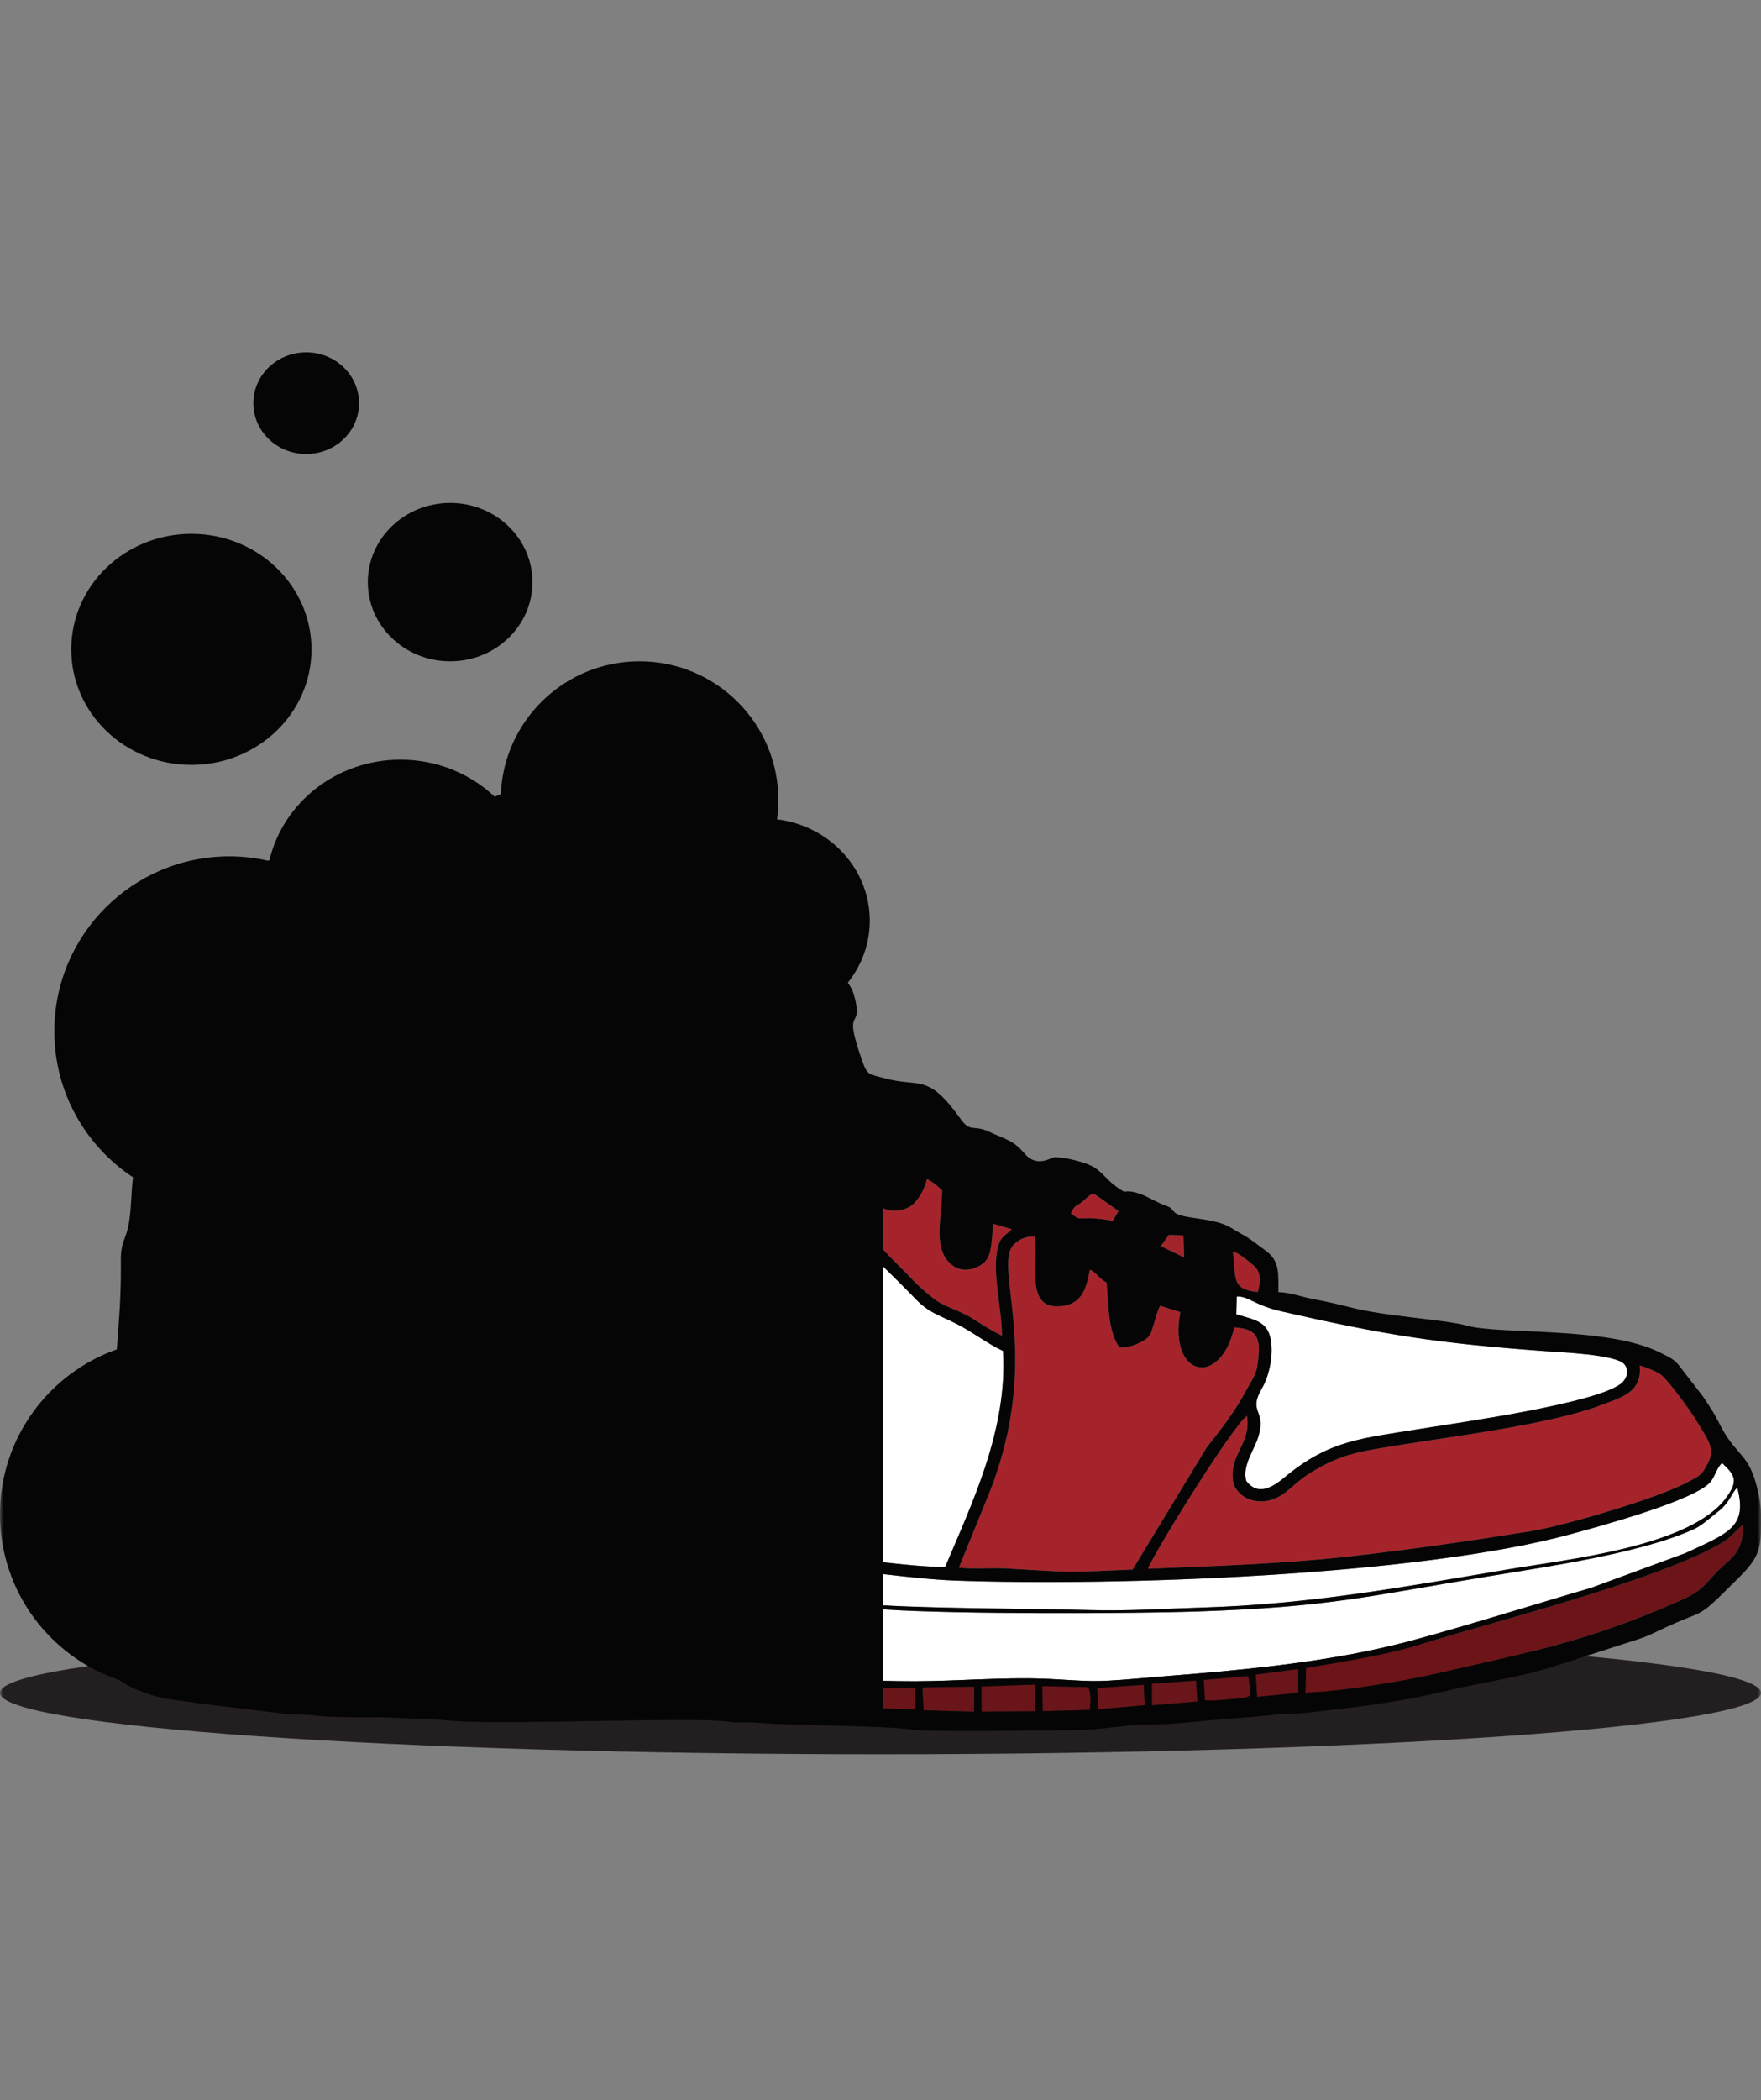 <svg width="255" height="304" viewBox="0 0 255 304" fill="none" xmlns="http://www.w3.org/2000/svg">
<rect x="0" y="0" width="255" height="304" fill="#808080" stroke="none"/>
<g id="logo-big">
<mask id="mask0_159_1761" style="mask-type:alpha" maskUnits="userSpaceOnUse" x="0" y="0" width="255" height="304">
<rect id="Rectangle 19" width="255" height="304" fill="#D9D9D9"/>
</mask>
<g mask="url(#mask0_159_1761)">
<g id="Group">
<path id="Vector" fill-rule="evenodd" clip-rule="evenodd" d="M255 245.033C255 249.938 197.917 253.914 127.499 253.914C57.084 253.914 0 249.938 0 245.033C0 240.126 57.084 236.15 127.499 236.15C197.917 236.15 255 240.126 255 245.033Z" fill="#231F20"/>
</g>
<path id="Vector_2" fill-rule="evenodd" clip-rule="evenodd" d="M33.57 244.271C36.248 245.06 42.987 245.43 45.993 245.49L45.956 241.496L33.553 241.019C33.517 242.223 33.311 243.118 33.57 244.271Z" fill="#6A1519"/>
<path id="Vector_3" fill-rule="evenodd" clip-rule="evenodd" d="M63.908 246.029L71.155 246.235L71.141 242.179L63.756 242.072L63.908 246.029Z" fill="#6A1519"/>
<path id="Vector_4" fill-rule="evenodd" clip-rule="evenodd" d="M142.125 247.744L149.858 247.698L149.882 243.825L142.125 244.103V247.744Z" fill="#6A1519"/>
<path id="Vector_5" fill-rule="evenodd" clip-rule="evenodd" d="M55.419 245.78L62.758 245.939L62.698 242.011L55.344 241.982L55.419 245.78Z" fill="#6A1519"/>
<path id="Vector_6" fill-rule="evenodd" clip-rule="evenodd" d="M47.169 245.522L54.301 245.734L54.318 241.836L47 241.617L47.169 245.522Z" fill="#6A1519"/>
<path id="Vector_7" fill-rule="evenodd" clip-rule="evenodd" d="M106.562 246.287C107.602 246.651 113.78 246.88 114.864 246.637L114.789 243.52L106.342 243.247L106.562 246.287Z" fill="#6A1519"/>
<path id="Vector_8" fill-rule="evenodd" clip-rule="evenodd" d="M141.054 247.759L141.067 244.126L133.57 244.24L133.728 247.554L141.054 247.759Z" fill="#6A1519"/>
<path id="Vector_9" fill-rule="evenodd" clip-rule="evenodd" d="M89.47 246.212L96.635 246.196L96.59 243.079C95.482 242.74 90.632 242.656 89.312 242.783L89.47 246.212Z" fill="#6A1519"/>
<path id="Vector_10" fill-rule="evenodd" clip-rule="evenodd" d="M97.734 243.104C97.43 246.09 97.309 246.263 99.957 246.242C101.642 246.226 103.889 246.486 105.459 246.282L105.263 243.179L97.734 243.104Z" fill="#6A1519"/>
<path id="Vector_11" fill-rule="evenodd" clip-rule="evenodd" d="M124.686 247.212L132.565 247.417L132.525 244.37L124.654 244.21L124.686 247.212Z" fill="#6A1519"/>
<path id="Vector_12" fill-rule="evenodd" clip-rule="evenodd" d="M157.842 247.495C157.896 246.448 158.018 245.105 157.584 244.204L150.92 244.043L151.004 247.677L157.842 247.495Z" fill="#6A1519"/>
<path id="Vector_13" fill-rule="evenodd" clip-rule="evenodd" d="M165.766 246.82L165.622 243.861L158.867 244.325L159.027 247.402L165.766 246.82Z" fill="#6A1519"/>
<path id="Vector_14" fill-rule="evenodd" clip-rule="evenodd" d="M174.472 246.106C175.861 246.227 178.048 245.947 179.511 245.835C181.821 245.651 180.939 245.006 180.788 242.587L174.32 243.157L174.472 246.106Z" fill="#6A1519"/>
<path id="Vector_15" fill-rule="evenodd" clip-rule="evenodd" d="M182.036 245.613L187.987 245.029V241.58L181.832 242.382L182.036 245.613Z" fill="#6A1519"/>
<path id="Vector_16" fill-rule="evenodd" clip-rule="evenodd" d="M173.392 246.287L173.193 243.255L166.797 243.703L166.81 246.834L173.392 246.287Z" fill="#6A1519"/>
<path id="Vector_17" fill-rule="evenodd" clip-rule="evenodd" d="M27.715 243.467C28.823 244.05 30.963 244.217 32.396 244.142L32.45 240.919C30.984 240.887 29.209 240.504 27.82 240.897L27.715 243.467Z" fill="#6A1519"/>
<path id="Vector_18" fill-rule="evenodd" clip-rule="evenodd" d="M22.838 242.77C23.893 243.072 25.464 243.688 26.702 243.314L26.792 240.541L22.891 239.925L22.838 242.77Z" fill="#6A1519"/>
<path id="Vector_19" fill-rule="evenodd" clip-rule="evenodd" d="M118.64 151.186C119.278 150.905 119.801 150.601 120.249 150.025C121.09 148.955 120.545 149.281 120.75 147.826C121.046 145.711 121.72 145.619 120.339 143.671L116.036 136.945C113.759 137.399 112.811 138.045 110.146 137.802C109.038 136.612 107.05 130.773 105.957 128.824C106.109 130.492 107.164 133.775 107.604 135.792C108.219 138.628 107.741 138.643 108.773 139.197C110.503 140.122 117.168 141.496 118.062 143.278C119.611 146.394 118.859 147.856 118.64 151.186Z" fill="white"/>
<path id="Vector_20" fill-rule="evenodd" clip-rule="evenodd" d="M89.676 115.395C93.524 115.509 94.525 115.509 97.646 117.133C98.943 117.806 99.596 118.352 100.386 119.208L102.981 121.788C102.457 120.103 98.093 113.697 95.687 112.446C94.192 112.931 90.322 114.743 89.676 115.395Z" fill="white"/>
<path id="Vector_21" fill-rule="evenodd" clip-rule="evenodd" d="M108.176 152.414C110.013 151.693 112.168 150.26 112.936 149.04C112.101 148.44 109.975 147.538 108.89 147.469L108.176 152.414Z" fill="white"/>
<path id="Vector_22" fill-rule="evenodd" clip-rule="evenodd" d="M189.025 245.013C194.633 244.786 203.111 243.383 208.455 242.147C221.894 239.046 229.514 237.621 242.114 232.191C246.105 230.47 246.007 230.333 248.511 227.626C250.288 225.7 252.527 224.987 252.382 220.697C251.205 221.659 250.856 222.372 249.46 223.236C240.93 228.498 216.081 234.815 206.442 237.796C200.666 239.577 195.454 240.328 189.13 241.434L189.025 245.013Z" fill="#6C1418"/>
<path id="Vector_23" fill-rule="evenodd" clip-rule="evenodd" d="M72.219 246.226L79.649 246.188L79.594 242.406L72.188 242.216L72.219 246.226Z" fill="#6C1418"/>
<path id="Vector_24" fill-rule="evenodd" clip-rule="evenodd" d="M80.712 246.22L88.249 246.159L88.197 242.657L80.689 242.535L80.712 246.22Z" fill="#6C1418"/>
<path id="Vector_25" fill-rule="evenodd" clip-rule="evenodd" d="M116.059 246.841L123.634 247.122L123.527 244.043L115.869 243.603L116.059 246.841Z" fill="#6C1418"/>
<path id="Vector_26" fill-rule="evenodd" clip-rule="evenodd" d="M26.877 134.867C25.541 137.461 25.776 139.295 25.64 141.813C25.496 144.641 24.507 147.25 24.471 149.843C26.611 149.419 30.565 147.781 32.743 146.848C35.287 145.756 37.92 144.641 40.439 143.588C47.634 140.562 56.187 136.634 63.398 134.155C66.182 133.192 74.311 128.785 78.303 127.088L85.922 123.78C85.596 123.433 84.541 121.773 84.169 121.173L71.168 125.647C67.109 127.276 61.811 128.604 57.599 130C52.354 131.728 48.12 132.191 42.784 132.843C37.441 133.503 32.211 134.427 26.877 134.867Z" fill="#151511"/>
<path id="Vector_27" fill-rule="evenodd" clip-rule="evenodd" d="M65.18 176.694C68.966 175.913 82.468 169.741 86.385 167.292C87.524 166.586 88.312 166.047 89.481 165.297C93.511 162.727 92.662 165.336 92.031 153.673C90.93 153.9 75.137 163.773 72.929 165.373C69.135 168.125 66.743 171.91 65.18 176.694Z" fill="#151511"/>
<path id="Vector_28" fill-rule="evenodd" clip-rule="evenodd" d="M62.752 177.102C64.179 175.2 64.156 171.856 69.21 165.925C70.668 164.22 77.225 160.209 79.822 158.602C83.503 156.327 87.274 154.128 90.909 152.027C92.807 150.935 94.637 149.896 96.489 148.774C98.392 147.614 100.175 146.394 102.278 145.46C101.209 144.785 98.698 144.52 97.717 143.8C96.685 143.049 96.01 140.714 96.563 139.228C97.945 135.52 102.923 137.802 106.247 138.394C105.83 134.633 103.827 127.566 101.946 124.062C99.038 118.618 93.763 121.939 89.801 124.167C87.426 125.503 83.843 126.793 81.225 127.907C75.434 130.355 70.145 133.472 64.46 135.769C58.487 138.188 52.711 140.335 46.852 142.784C43.929 144.012 41.16 145.226 38.253 146.499C35.498 147.706 32.425 149.199 29.534 150.093C23.483 151.974 24.669 150.23 24.069 156.918C23.908 158.654 22.937 167.268 23.332 168.163C24.54 170.946 37.214 173.576 41.356 174.693C45.654 175.852 58.935 179.612 62.752 177.102ZM96.906 129.636C95.509 130.06 94.583 130.159 93.732 129.051C93.079 128.202 92.776 127.041 93.823 126.298C95.791 124.896 98.066 127.141 96.906 129.636ZM67.677 149.972C67.624 148.622 67.427 149.433 68.194 148.873L68.686 148.554C68.878 148.44 69.022 148.357 69.203 148.252C69.923 147.818 70.743 147.333 71.397 146.962C72.93 146.105 74.691 144.8 76.276 144.346C76.353 145.688 75.336 147.493 73.583 147.947C74.311 148.66 74.311 148.971 73.689 149.759C73.127 150.473 72.822 150.7 71.936 150.859L72.27 151.572C72.398 152.049 72.429 151.617 72.346 152.209C72.195 153.202 70.394 153.998 69.681 154.324C68.285 154.969 69.294 154.643 68.066 155.962C67.436 156.63 66.98 156.789 66.084 157.024C66.145 157.062 66.235 157.077 66.282 157.086L66.653 157.191C66.699 157.199 66.789 157.221 66.835 157.228C67.192 157.32 67.048 157.199 67.29 157.335C66.699 159.298 66.631 158.381 65.514 159.488C64.574 160.451 65.72 158.836 65.523 160.429C65.355 161.778 63.624 162.263 62.797 162.93C62.078 162.544 62.797 163.022 62.19 162.241C62.168 162.202 62.092 162.165 62.068 162.074C62.055 161.975 62.001 161.944 61.948 161.899C61.477 162.255 60.953 162.558 60.415 162.787L58.828 163.241C58.768 163.256 58.646 163.378 58.609 163.318C58.563 163.25 58.456 163.355 58.389 163.393C59.679 163.182 60.332 162.71 61.447 163.25C60.922 164.455 59.094 165.008 57.666 164.767C56.703 163.272 58.055 165.115 57.606 164.023L56.21 164.569C57.022 165.016 57.007 164.667 57.562 165.471C56.566 165.812 54.935 167.01 53.827 166.388C52.886 165.858 54.623 165.365 52.324 166.442C51.405 166.867 51.331 166.896 50.352 166.411C50.709 165.432 50.737 165.63 51.709 165.425C51.338 165.047 51.633 165.092 50.951 164.925C49.85 164.652 50.867 164.767 50.396 165.381C50.374 165.411 50.328 165.486 50.297 165.517C49.494 166.457 48.097 166.714 46.746 166.344C46.943 165.698 47.003 165.676 47.74 165.342L47.262 165.1C47.224 165.145 47.172 165.221 47.132 165.266L46.541 165.765C45.502 166.434 44.273 166.805 43.195 166.244L42.67 165.866C41.387 166.631 39.954 167.207 38.708 166.108C39.239 165.184 44.675 162.438 46.313 161.346C46.267 161.293 46.192 161.232 46.154 161.194C46.116 161.156 46.033 161.088 45.987 161.043C45.069 160.209 44.036 159.351 43.877 158.01C45.859 157.32 47.132 157.01 47.839 155.568C48.43 154.362 49.326 152.111 49.698 151.048C51.665 151.724 52.697 153.141 52.757 153.036C52.787 152.982 52.878 153.141 52.945 153.187C52.384 151.412 50.958 151.868 50.177 150.313C53.538 144.831 60.969 147.529 62.752 147.235C64.368 146.969 64.255 145.634 66.235 145.156C66.987 146.068 67.207 147.296 67.503 148.508C66.835 149.403 66.616 149.275 66.007 150.101C66.516 149.835 66.525 149.706 67.064 149.706L67.579 149.896C67.587 149.859 67.641 149.957 67.677 149.972Z" fill="#A5242B"/>
<path id="Vector_29" fill-rule="evenodd" clip-rule="evenodd" d="M70.139 221.508L63.665 206.168C60.765 200.011 58.976 198.243 51.856 196.029C40.721 192.563 34.172 189.811 24.039 185.588C22.81 185.072 21.376 184.011 20.298 183.806C20.055 192.724 18.743 202.649 18.545 210.574C18.492 212.849 19.432 213.038 19.652 215.137C19.933 217.838 19.774 217.162 22.591 217.792C28.116 219.044 43.082 219.945 48.827 220.174C52.38 220.317 55.992 220.226 59.445 220.856C61.432 221.22 68.248 221.803 70.139 221.508Z" fill="#A5242B"/>
<path id="Vector_30" fill-rule="evenodd" clip-rule="evenodd" d="M138.855 226.899C141.027 227.172 143.516 226.899 145.747 227.027C155.963 227.604 153.603 227.634 164.021 227.179L174.717 209.541C176.811 206.888 178.807 204.342 180.513 201.163C181.699 198.979 182.078 198.912 182.266 195.855C182.444 193.057 181.38 192.307 178.723 192.132C176.742 200.86 169.183 199.411 170.913 189.918L167.991 188.993C167.49 189.827 166.922 192.602 166.489 193.27C165.911 194.171 163.444 195.203 162.094 195.038C160.432 192.632 160.546 189.137 160.243 185.65C159.06 184.981 158.915 184.344 157.816 183.753C157.382 186.27 156.736 188.454 154.308 188.947C148.024 190.236 150.543 182.486 149.801 178.984C148.387 178.96 147.795 179.324 146.991 179.969C143.393 182.85 151.271 195.849 143.257 216.093L138.855 226.899Z" fill="#A5242B"/>
<path id="Vector_31" fill-rule="evenodd" clip-rule="evenodd" d="M180.561 204.932C178.466 206.41 166.962 224.966 166.238 227.066C175.618 226.688 185.819 226.353 195.064 225.322C204.064 224.32 212.853 223.047 221.695 221.628C226.499 220.856 240.38 216.785 244.639 214.395C245.625 213.842 246.195 213.675 246.758 212.766C248.503 209.937 248.037 209.482 245.376 205.197C244.632 204.007 241.518 199.684 240.428 198.912C239.819 198.487 238.195 197.842 237.437 197.638C237.832 201.573 234.734 202.286 231.766 203.409C224.428 206.176 210.729 207.851 202.457 209.195C196.817 210.111 194.016 210.438 189.341 213.456C188.151 214.222 187.18 215.207 186.063 216.063C182.648 218.665 178.875 216.769 178.541 214.327C178.017 210.468 181.236 208.885 180.561 204.932Z" fill="#A5242B"/>
<path id="Vector_32" fill-rule="evenodd" clip-rule="evenodd" d="M145.09 193.323C145.134 189.615 143.625 184.307 144.466 180.667C144.862 178.953 145.559 178.892 146.508 177.929L143.814 177.125C143.632 179.075 143.662 181.576 142.659 182.6C141.658 183.624 139.586 184.315 138.045 183.237C134.889 181.031 136.415 176.216 136.43 172.311C135.602 171.514 135.284 171.219 134.219 170.658C133.901 172.167 132.961 173.713 132.072 174.427C130.896 175.382 128.557 175.594 127.444 174.563C125.302 172.591 126.563 167.73 126.957 164.554C125.727 163.44 122.411 161.778 120.589 161.202C118.699 162.778 117.833 167.245 114.716 167.534C108.121 168.156 113.404 161.65 111.263 160.217C110.267 159.556 108.029 162.377 104.554 164.052C102.23 165.175 97.245 163.499 98.519 160.451C98.96 159.412 102.989 156.084 104.28 155.219C105.874 154.15 106.101 154.096 106.419 151.724C106.625 150.161 107.013 148.418 107.065 146.901C104.347 145.248 98.914 149.471 95.431 151.458C94.033 152.248 93.928 151.883 93.928 153.558C93.92 156.675 94.277 163.643 94.923 166.677C95.249 168.2 97.025 169.907 97.958 170.589C99.846 171.962 107.506 172.06 110.42 172.279C120.833 173.077 123.991 176.785 128.771 181.796C130.031 183.124 130.903 183.889 132.209 185.315C132.824 185.982 135.011 187.93 135.989 188.493C137.492 189.356 139.222 189.849 140.686 190.759C142.037 191.601 143.714 192.692 145.09 193.323Z" fill="#A5242B"/>
<path id="Vector_33" fill-rule="evenodd" clip-rule="evenodd" d="M155.076 175.632C156.866 177.05 155.85 175.768 161.133 176.7L161.974 175.29C160.898 174.556 159.387 173.403 158.279 172.712C157.428 173.228 157.588 173.213 156.747 173.925C155.904 174.63 155.584 174.396 155.076 175.632Z" fill="#A5242B"/>
<path id="Vector_34" fill-rule="evenodd" clip-rule="evenodd" d="M182.131 187.014C182.548 185.512 182.647 184.11 181.5 183.139C180.764 182.525 179.329 181.304 178.512 181.152C179.035 185.065 178.229 186.611 182.131 187.014Z" fill="#A5242B"/>
<path id="Vector_35" fill-rule="evenodd" clip-rule="evenodd" d="M21.781 175.261C23.283 176.61 30.038 179.333 32.498 180.082C36.534 181.311 40.276 182.502 44.55 183.549C52.868 185.58 61.269 187.453 69.617 189.523C75.591 191.003 90.337 193.99 94.784 195.423C97.069 196.159 99.035 196.166 101.609 196.341C104.939 196.575 105.812 196.203 107.209 194.255C109.522 191.025 107.929 181.311 107.998 180.857C108.331 178.536 111.823 181.707 112.75 182.289C115.352 183.912 119.374 186.99 121.143 189.418C122.958 191.905 125.377 197.494 124.81 201.163C124.748 201.565 122.866 206.305 122.585 206.669C115.597 215.714 93.798 207.73 85.715 205.591C81.654 204.513 63.789 199.403 61.444 199.094C62.072 200.299 63.372 201.482 64.768 204.279C66.62 208.012 71.128 220.135 72.395 221.713C77.715 222.183 83.627 222.258 89.002 222.456C97.45 222.774 112.058 224.488 121.06 225.352C125.864 225.816 132.208 226.801 136.862 226.815C140.649 217.808 145.952 206.949 145.241 195.538C143.069 194.543 140.983 192.89 138.668 191.7C135.691 190.176 134.524 190.076 132.392 187.818C131.1 186.445 123.473 178.862 121.855 177.739C113.22 171.743 101.098 175.298 96.615 171.923C92.819 169.073 93.517 166.904 92.743 165.683C90.474 166.601 87.924 168.709 85.305 169.96C77.366 173.774 68.342 179.067 59.554 179.567C52.876 179.938 45.513 177.611 39.441 176.086C33.832 174.676 31.063 174.16 25.826 172.03C23.488 171.082 23.731 170.916 22.129 169.96L21.781 175.261Z" fill="white"/>
<path id="Vector_36" fill-rule="evenodd" clip-rule="evenodd" d="M132.638 243.346C138.75 243.323 145.094 242.762 151.112 242.982C153.927 243.079 157.479 243.437 160.22 243.284C163.049 243.134 165.926 242.844 168.757 242.617C179.701 241.76 191.162 240.675 201.512 238.197C208.375 236.558 222.666 232.071 230.367 229.84L244.076 224.797C250.33 221.88 253.076 221.029 251.566 215.319C250.717 216.093 250.549 217.428 248.774 218.801C247.773 219.574 246.497 220.764 245.374 221.288C237.845 224.775 224.274 226.724 216.071 228.074C197.885 231.061 192.755 232.594 173.334 233.254C163.718 233.587 134.924 233.677 126.195 232.806C116.132 231.805 90.691 228.682 82.298 228.657C68.909 228.62 61.017 227.044 48.554 226.21C43.287 225.852 37.989 225.533 32.767 225.011C27.509 224.487 23.183 223.524 18.182 222.865L18.385 236.498C21.764 238.72 24.518 239.614 29.55 239.849L71.977 241.26C84.78 241.616 101.93 241.783 114.431 242.549C121.747 242.996 125.33 243.346 132.638 243.346Z" fill="white"/>
<path id="Vector_37" fill-rule="evenodd" clip-rule="evenodd" d="M18.216 222.168C23.294 224.085 42.04 225.2 48.301 225.633C58.699 226.362 68.596 228.045 79.076 228.104C91.388 228.18 111.833 230.752 125.268 232.154C131.832 232.837 149.865 232.822 157.803 233.049C163.167 233.208 168.746 232.844 174.133 232.678C189.936 232.2 203.506 229.652 218.775 227.089C227.08 225.693 244.832 223.827 249.963 216.775C251.814 214.237 251.155 213.486 249.37 211.763C248.672 212.332 248.405 213.486 247.8 214.35C245.841 217.148 230.487 221.227 227.414 222.069C205.352 228.082 161.537 229.628 138.244 228.772C133.561 228.598 128.104 227.816 123.323 227.353C118.428 226.885 113.548 226.4 108.638 225.929C98.52 224.951 88.83 224.215 78.561 223.797C73.256 223.585 68.034 223.336 62.744 223.076C60.192 222.948 58.13 222.311 55.518 222.214C48.437 221.949 39.482 221.827 32.773 220.985C30.352 220.69 28.014 220.409 25.586 220.121C23.11 219.817 21.078 219.089 18.793 218.808C18.406 220.212 18.072 220.34 18.216 222.168Z" fill="white"/>
<path id="Vector_38" fill-rule="evenodd" clip-rule="evenodd" d="M179.018 190.229C181.545 191.01 183.471 191.207 183.98 193.762C184.474 196.264 183.707 199.29 182.73 200.959C180.641 204.521 183.419 203.976 182.22 207.926C181.627 209.882 179.822 212.195 180.467 214.356C182.41 216.95 184.99 214.669 186.288 213.605C192.686 208.38 197.3 208.192 205.997 206.766C211.396 205.888 231.104 203.157 234.756 200.244C235.492 199.66 236.022 198.426 235.204 197.454C234.01 196.044 225.875 195.726 223.932 195.583C208.162 194.436 200.624 193.253 185.56 189.811C181.567 188.893 180.81 187.596 179.085 187.657L179.018 190.229Z" fill="white"/>
<path id="Vector_39" fill-rule="evenodd" clip-rule="evenodd" d="M110.264 182.903C110.264 184.124 110.629 185.026 110.57 186.233C110.432 189.122 110.014 193.958 108.299 195.878C106.856 197.493 105.946 198.198 102.918 198.22C101.294 198.235 97.006 197.993 95.563 197.592L67.262 190.812C65.243 190 66.231 190.744 63.937 190.161L44.949 185.618C36.615 183.775 33.869 182.364 26.985 179.983C24.837 179.242 23.281 178.165 21.437 177.421C20.298 181.288 20.76 182.259 24.344 183.662C26.97 184.685 29.337 185.906 31.987 186.982C34.233 187.893 56.834 195.991 59.984 196.712L68.644 199.041C72.058 200.161 70.305 199.471 73.068 200.192C80.999 202.248 91.283 204.917 98.728 207.22C104.466 208.996 117.142 210.474 120.845 206.016C121.626 205.076 121.724 203.445 122.37 202.201C123.842 199.343 122.5 196 121.209 193.61C120.578 192.443 120.016 190.91 119.372 190.115C118.742 189.334 117.353 187.992 116.564 187.301L110.264 182.903Z" fill="#1C1C1C"/>
<path id="Vector_40" fill-rule="evenodd" clip-rule="evenodd" d="M67.677 149.971C67.639 149.957 67.586 149.858 67.579 149.896L67.063 149.705C66.524 149.705 66.515 149.835 66.006 150.101C66.614 149.274 66.835 149.403 67.501 148.508C67.206 147.296 66.986 146.067 66.234 145.156C64.254 145.634 64.368 146.969 62.752 147.235C60.968 147.529 53.537 144.831 50.176 150.313C50.957 151.868 52.383 151.412 52.944 153.187C52.877 153.141 52.785 152.982 52.755 153.035C52.696 153.141 51.664 151.724 49.697 151.049C49.325 152.111 48.429 154.362 47.838 155.568C47.132 157.01 45.858 157.32 43.877 158.01C44.036 159.351 45.068 160.209 45.986 161.043C46.032 161.088 46.115 161.156 46.153 161.194C46.191 161.232 46.267 161.292 46.312 161.346C44.674 162.437 39.238 165.183 38.707 166.108C39.952 167.207 41.386 166.631 42.669 165.865L43.194 166.244C44.272 166.805 45.502 166.434 46.54 165.765L47.132 165.266C47.171 165.22 47.223 165.145 47.261 165.1L47.738 165.342C47.002 165.675 46.942 165.698 46.745 166.343C48.096 166.713 49.493 166.456 50.296 165.517C50.327 165.486 50.373 165.41 50.395 165.381C50.865 164.766 49.849 164.652 50.949 164.925C51.633 165.092 51.337 165.047 51.709 165.425C50.736 165.63 50.708 165.433 50.351 166.411C51.33 166.896 51.404 166.866 52.324 166.442C54.622 165.364 52.885 165.858 53.826 166.388C54.934 167.01 56.566 165.812 57.561 165.471C57.006 164.667 57.021 165.016 56.209 164.569L57.605 164.022C58.054 165.115 56.702 163.272 57.666 164.766C59.093 165.008 60.922 164.455 61.446 163.249C60.331 162.71 59.678 163.181 58.388 163.392C58.455 163.355 58.562 163.249 58.608 163.318C58.645 163.378 58.767 163.256 58.827 163.241L60.414 162.787C60.952 162.558 61.476 162.256 61.947 161.899C62 161.944 62.054 161.975 62.067 162.073C62.091 162.165 62.167 162.202 62.189 162.241C62.796 163.021 62.077 162.543 62.796 162.93C63.623 162.263 65.354 161.778 65.522 160.429C65.719 158.835 64.573 160.451 65.513 159.488C66.63 158.381 66.698 159.298 67.289 157.335C67.047 157.198 67.191 157.32 66.835 157.228C66.788 157.221 66.698 157.198 66.652 157.191L66.28 157.085C66.234 157.077 66.144 157.062 66.083 157.023C66.979 156.789 67.435 156.63 68.064 155.962C69.293 154.643 68.284 154.969 69.68 154.323C70.393 153.997 72.193 153.202 72.345 152.209C72.428 151.617 72.397 152.049 72.269 151.572L71.935 150.859C72.822 150.7 73.126 150.473 73.688 149.759C74.31 148.971 74.31 148.66 73.582 147.947C75.335 147.493 76.352 145.687 76.275 144.346C74.69 144.799 72.929 146.104 71.396 146.962C70.742 147.333 69.922 147.818 69.202 148.251C69.021 148.357 68.876 148.44 68.686 148.554L68.193 148.873C67.426 149.433 67.624 148.622 67.677 149.971Z" fill="#A5242B"/>
<path id="Vector_41" fill-rule="evenodd" clip-rule="evenodd" d="M96.879 111.953C99.248 114.751 98.352 112.695 101.191 117.063C102.739 119.437 103.467 120.066 104.75 123.145C105.593 125.146 109.964 135.891 110.685 136.831C112.446 136.945 114.396 136.595 115.67 135.891C114.306 131.561 112.256 126.443 110.54 122.173C108.583 117.261 107.253 112.551 103.992 109.435C102.845 109.472 97.874 111.391 96.879 111.953Z" fill="white"/>
<path id="Vector_42" fill-rule="evenodd" clip-rule="evenodd" d="M96.907 129.636C98.067 127.142 95.792 124.896 93.824 126.299C92.777 127.042 93.08 128.202 93.733 129.052C94.584 130.16 95.51 130.06 96.907 129.636Z" fill="#0B1A1A"/>
<path id="Vector_43" fill-rule="evenodd" clip-rule="evenodd" d="M168.082 180.372L171.459 182.002L171.365 178.809L169.263 178.741L168.082 180.372Z" fill="#A2252B"/>
<path id="bulp2" fill-rule="evenodd" clip-rule="evenodd" d="M45.105 93.991C45.105 103.226 37.318 110.712 27.713 110.712C18.105 110.712 10.318 103.226 10.318 93.991C10.318 84.757 18.105 77.269 27.713 77.269C37.318 77.269 45.105 84.757 45.105 93.991Z" fill="#060505"/>
<path id="bulp3" fill-rule="evenodd" clip-rule="evenodd" d="M77.103 84.257C77.103 90.588 71.766 95.719 65.183 95.719C58.599 95.719 53.262 90.588 53.262 84.257C53.262 77.928 58.599 72.797 65.183 72.797C71.766 72.797 77.103 77.928 77.103 84.257Z" fill="#060505"/>
<path id="bulp1" fill-rule="evenodd" clip-rule="evenodd" d="M51.993 58.36C51.993 62.424 48.566 65.718 44.34 65.718C40.111 65.718 36.684 62.424 36.684 58.36C36.684 54.295 40.111 51 44.34 51C48.566 51 51.993 54.295 51.993 58.36Z" fill="#060505"/>
<path id="Vector_44" fill-rule="evenodd" clip-rule="evenodd" d="M127.183 213.463H123.012V187.013H127.183V213.463Z" fill="white"/>
<path id="Vector_45" fill-rule="evenodd" clip-rule="evenodd" d="M248.508 227.626C246.004 230.334 246.102 230.47 242.111 232.191C229.51 237.621 221.891 239.046 208.452 242.147C203.108 243.384 194.63 244.787 189.022 245.013L189.127 241.434C195.45 240.328 200.663 239.577 206.439 237.797C216.078 234.815 240.927 228.499 249.457 223.236C250.853 222.372 251.202 221.659 252.379 220.698C252.524 224.987 250.285 225.7 248.508 227.626ZM168.757 242.618C165.927 242.844 163.049 243.134 160.22 243.284C157.479 243.438 153.927 243.08 151.112 242.982C145.094 242.762 138.75 243.323 132.638 243.347C130.862 243.347 129.308 243.326 127.865 243.288V232.944C138.12 233.665 164.26 233.568 173.334 233.254C192.755 232.594 197.885 231.061 216.071 228.074C224.275 226.724 237.845 224.775 245.374 221.288C246.497 220.764 247.773 219.575 248.774 218.801C250.549 217.429 250.717 216.093 251.566 215.32C253.076 221.03 250.33 221.88 244.076 224.797L230.367 229.84C222.666 232.072 208.375 236.559 201.512 238.197C191.162 240.675 179.702 241.76 168.757 242.618ZM187.989 245.028L182.038 245.612L181.834 242.382L187.989 241.58V245.028ZM179.511 245.834C178.048 245.947 175.861 246.226 174.472 246.105L174.32 243.156L180.788 242.587C180.939 245.006 181.821 245.65 179.511 245.834ZM166.813 246.834L166.8 243.702L173.196 243.255L173.395 246.287L166.813 246.834ZM159.028 247.402L158.868 244.325L165.623 243.86L165.767 246.82L159.028 247.402ZM157.843 247.494L151.006 247.677L150.921 244.043L157.585 244.203C158.019 245.105 157.898 246.447 157.843 247.494ZM149.859 247.698L142.126 247.744V244.103L149.883 243.825L149.859 247.698ZM141.056 247.759L133.731 247.554L133.573 244.24L141.07 244.126L141.056 247.759ZM127.865 247.294V244.276L132.524 244.371L132.565 247.417L127.865 247.294ZM132.069 174.427C132.957 173.713 133.898 172.167 134.217 170.658C135.281 171.219 135.599 171.513 136.427 172.311C136.412 176.216 134.886 181.031 138.041 183.237C139.582 184.314 141.655 183.624 142.656 182.6C143.659 181.576 143.628 179.075 143.811 177.125L146.504 177.928C145.555 178.892 144.859 178.953 144.463 180.667C143.622 184.306 145.131 189.615 145.087 193.323C143.711 192.692 142.034 191.601 140.684 190.759C139.219 189.849 137.489 189.356 135.985 188.493C135.008 187.93 132.821 185.982 132.206 185.315C130.899 183.889 130.028 183.124 128.768 181.796C128.461 181.474 128.161 181.158 127.865 180.847V174.86C129.072 175.532 131.025 175.274 132.069 174.427ZM146.99 179.969C147.794 179.324 148.386 178.96 149.8 178.984C150.542 182.486 148.023 190.236 154.306 188.947C156.735 188.454 157.381 186.27 157.815 183.753C158.914 184.344 159.059 184.981 160.242 185.65C160.546 189.137 160.431 192.632 162.093 195.038C163.444 195.203 165.91 194.171 166.488 193.27C166.921 192.602 167.49 189.827 167.991 188.993L170.912 189.918C169.182 199.411 176.741 200.86 178.722 192.132C181.379 192.307 182.442 193.057 182.266 195.854C182.077 198.911 181.698 198.978 180.512 201.163C178.806 204.342 176.81 206.888 174.716 209.541L164.02 227.179C153.602 227.633 155.962 227.604 145.746 227.027C143.516 226.899 141.026 227.172 138.854 226.899L143.256 216.093C151.271 195.848 143.393 182.85 146.99 179.969ZM156.744 173.925C157.585 173.213 157.425 173.228 158.277 172.712C159.384 173.403 160.895 174.556 161.971 175.29L161.131 176.7C155.847 175.768 156.863 177.05 155.073 175.632C155.581 174.396 155.901 174.63 156.744 173.925ZM169.264 178.741L171.367 178.809L171.46 182.002L168.083 180.371L169.264 178.741ZM181.5 183.139C182.647 184.109 182.547 185.512 182.131 187.014C178.228 186.611 179.034 185.065 178.511 181.152C179.329 181.303 180.763 182.525 181.5 183.139ZM185.562 189.811C200.626 193.254 208.163 194.436 223.934 195.583C225.876 195.726 234.011 196.044 235.205 197.454C236.023 198.426 235.493 199.661 234.757 200.245C231.106 203.157 211.396 205.888 205.998 206.767C197.301 208.192 192.687 208.38 186.29 213.605C184.991 214.67 182.411 216.95 180.469 214.356C179.823 212.195 181.628 209.883 182.222 207.927C183.42 203.976 180.642 204.522 182.731 200.959C183.709 199.29 184.476 196.264 183.981 193.763C183.473 191.207 181.545 191.01 179.019 190.229L179.086 187.658C180.811 187.597 181.567 188.894 185.562 189.811ZM237.435 197.637C238.194 197.842 239.818 198.487 240.427 198.911C241.517 199.684 244.63 204.006 245.374 205.196C248.036 209.482 248.501 209.937 246.756 212.766C246.193 213.674 245.623 213.841 244.637 214.395C240.379 216.784 226.498 220.856 221.693 221.627C212.851 223.046 204.063 224.32 195.063 225.321C185.817 226.353 175.617 226.687 166.237 227.066C166.96 224.966 178.464 206.41 180.56 204.932C181.234 208.884 178.016 210.467 178.54 214.327C178.873 216.768 182.647 218.665 186.062 216.063C187.178 215.207 188.149 214.222 189.339 213.455C194.014 210.437 196.816 210.111 202.455 209.194C210.727 207.851 224.426 206.176 231.764 203.409C234.733 202.285 237.83 201.572 237.435 197.637ZM127.865 183.291C129.908 185.29 131.803 187.195 132.389 187.817C134.522 190.076 135.688 190.176 138.665 191.7C140.98 192.89 143.067 194.543 145.239 195.537C145.95 206.949 140.646 217.808 136.86 226.815C134.21 226.807 131.014 226.482 127.865 226.12V183.291ZM249.373 211.762C251.158 213.485 251.817 214.237 249.966 216.775C244.835 223.827 227.083 225.693 218.778 227.089C203.509 229.651 189.939 232.2 174.137 232.677C168.749 232.843 163.171 233.207 157.806 233.049C150.751 232.846 135.729 232.835 127.865 232.357V227.841C131.376 228.237 134.997 228.651 138.247 228.772C161.54 229.628 205.354 228.082 227.417 222.069C230.49 221.226 245.845 217.147 247.803 214.35C248.409 213.485 248.675 212.332 249.373 211.762ZM254.997 219.126C254.997 217.481 254.48 215.298 254.034 213.939C252.84 210.331 251.141 210.339 249.009 206.115C248.159 204.423 247.589 203.62 246.588 202.111L243.901 198.646C242.527 196.803 242.498 196.826 240.365 195.764C232.685 191.934 217.217 193.223 212.39 191.875C209.178 190.979 200.929 190.586 195.716 189.273C193.931 188.826 192.193 188.401 190.464 188.098C188.825 187.817 186.89 187.067 185.113 187.029C185.113 184.42 185.332 182.517 183.321 181.061C181.956 180.076 181.221 179.401 179.68 178.551C178.919 178.134 178.614 177.891 177.803 177.475C175.36 176.23 171.096 176.419 170.131 175.511C169.154 174.586 169.926 174.964 168.363 174.335C166.936 173.759 165.487 172.735 163.868 172.486C162.525 172.279 163.27 172.886 161.759 171.847C160.37 170.892 159.664 169.726 158.465 168.982C157.221 168.215 154.268 167.495 152.72 167.495C152.228 167.495 150.209 169.103 148.395 167.003C146.673 165.016 145.974 165.084 143.081 163.75C141.033 162.809 140.501 163.923 139.166 162.043C134.264 155.174 133.261 157.501 128.025 156.054C125.907 155.469 125.611 155.711 124.868 153.597C122.424 146.658 124.069 148.334 124.069 146.37C124.069 145.354 123.683 143.868 123.312 143.11C123.181 142.841 122.983 142.541 122.772 142.237C124.755 139.747 125.946 136.641 125.946 133.261C125.946 125.727 120.09 119.515 112.516 118.589C112.642 117.679 112.713 116.752 112.713 115.806C112.713 104.712 103.711 95.719 92.605 95.719C81.794 95.719 72.979 104.244 72.52 114.932C72.223 115.068 71.93 115.2 71.642 115.328C68.129 112.008 63.315 109.954 57.998 109.954C48.731 109.954 40.982 116.182 39.016 124.52L38.802 124.577C37.002 124.173 35.136 123.948 33.215 123.948C19.215 123.948 7.868 135.285 7.868 149.27C7.868 158.103 12.399 165.871 19.26 170.402C18.896 173.319 19.095 176.61 18.112 179.075C17.392 180.879 17.506 181.736 17.506 183.814C17.512 187.471 17.238 191.349 16.916 195.315C7.067 198.788 0 208.152 0 219.18C0 230.371 7.268 239.857 17.343 243.204C18.492 244.09 20.055 244.688 21.224 245.113C23.836 246.061 26.462 246.151 29.102 246.599L41.291 248.063C42.582 248.197 44.373 248.16 45.852 248.329C48.545 248.621 51.878 248.562 54.99 248.555L63.984 248.935C70.261 249.882 100.201 248.403 105.483 249.201C107.032 249.433 108.314 249.238 109.862 249.366C115.108 249.799 127.803 249.753 132.177 250.352C135.198 250.769 151.766 250.428 155.665 250.428C159.323 250.428 162.936 249.609 166.64 249.616C169.897 249.632 174.162 249.069 177.6 248.798C179.87 248.621 182.653 248.456 184.954 248.13C186.206 247.948 187.328 248.115 188.559 247.978C195.527 247.22 202.372 246.462 209.202 244.802C214.385 243.543 220.343 242.769 225.313 241.101L237.261 237.256C238.132 236.983 238.998 236.596 239.909 236.158C247.808 232.352 244.973 235.134 251.984 228.157C255.217 224.935 254.997 223.517 254.997 219.126Z" fill="#060505"/>
</g>
</g>
</svg>

